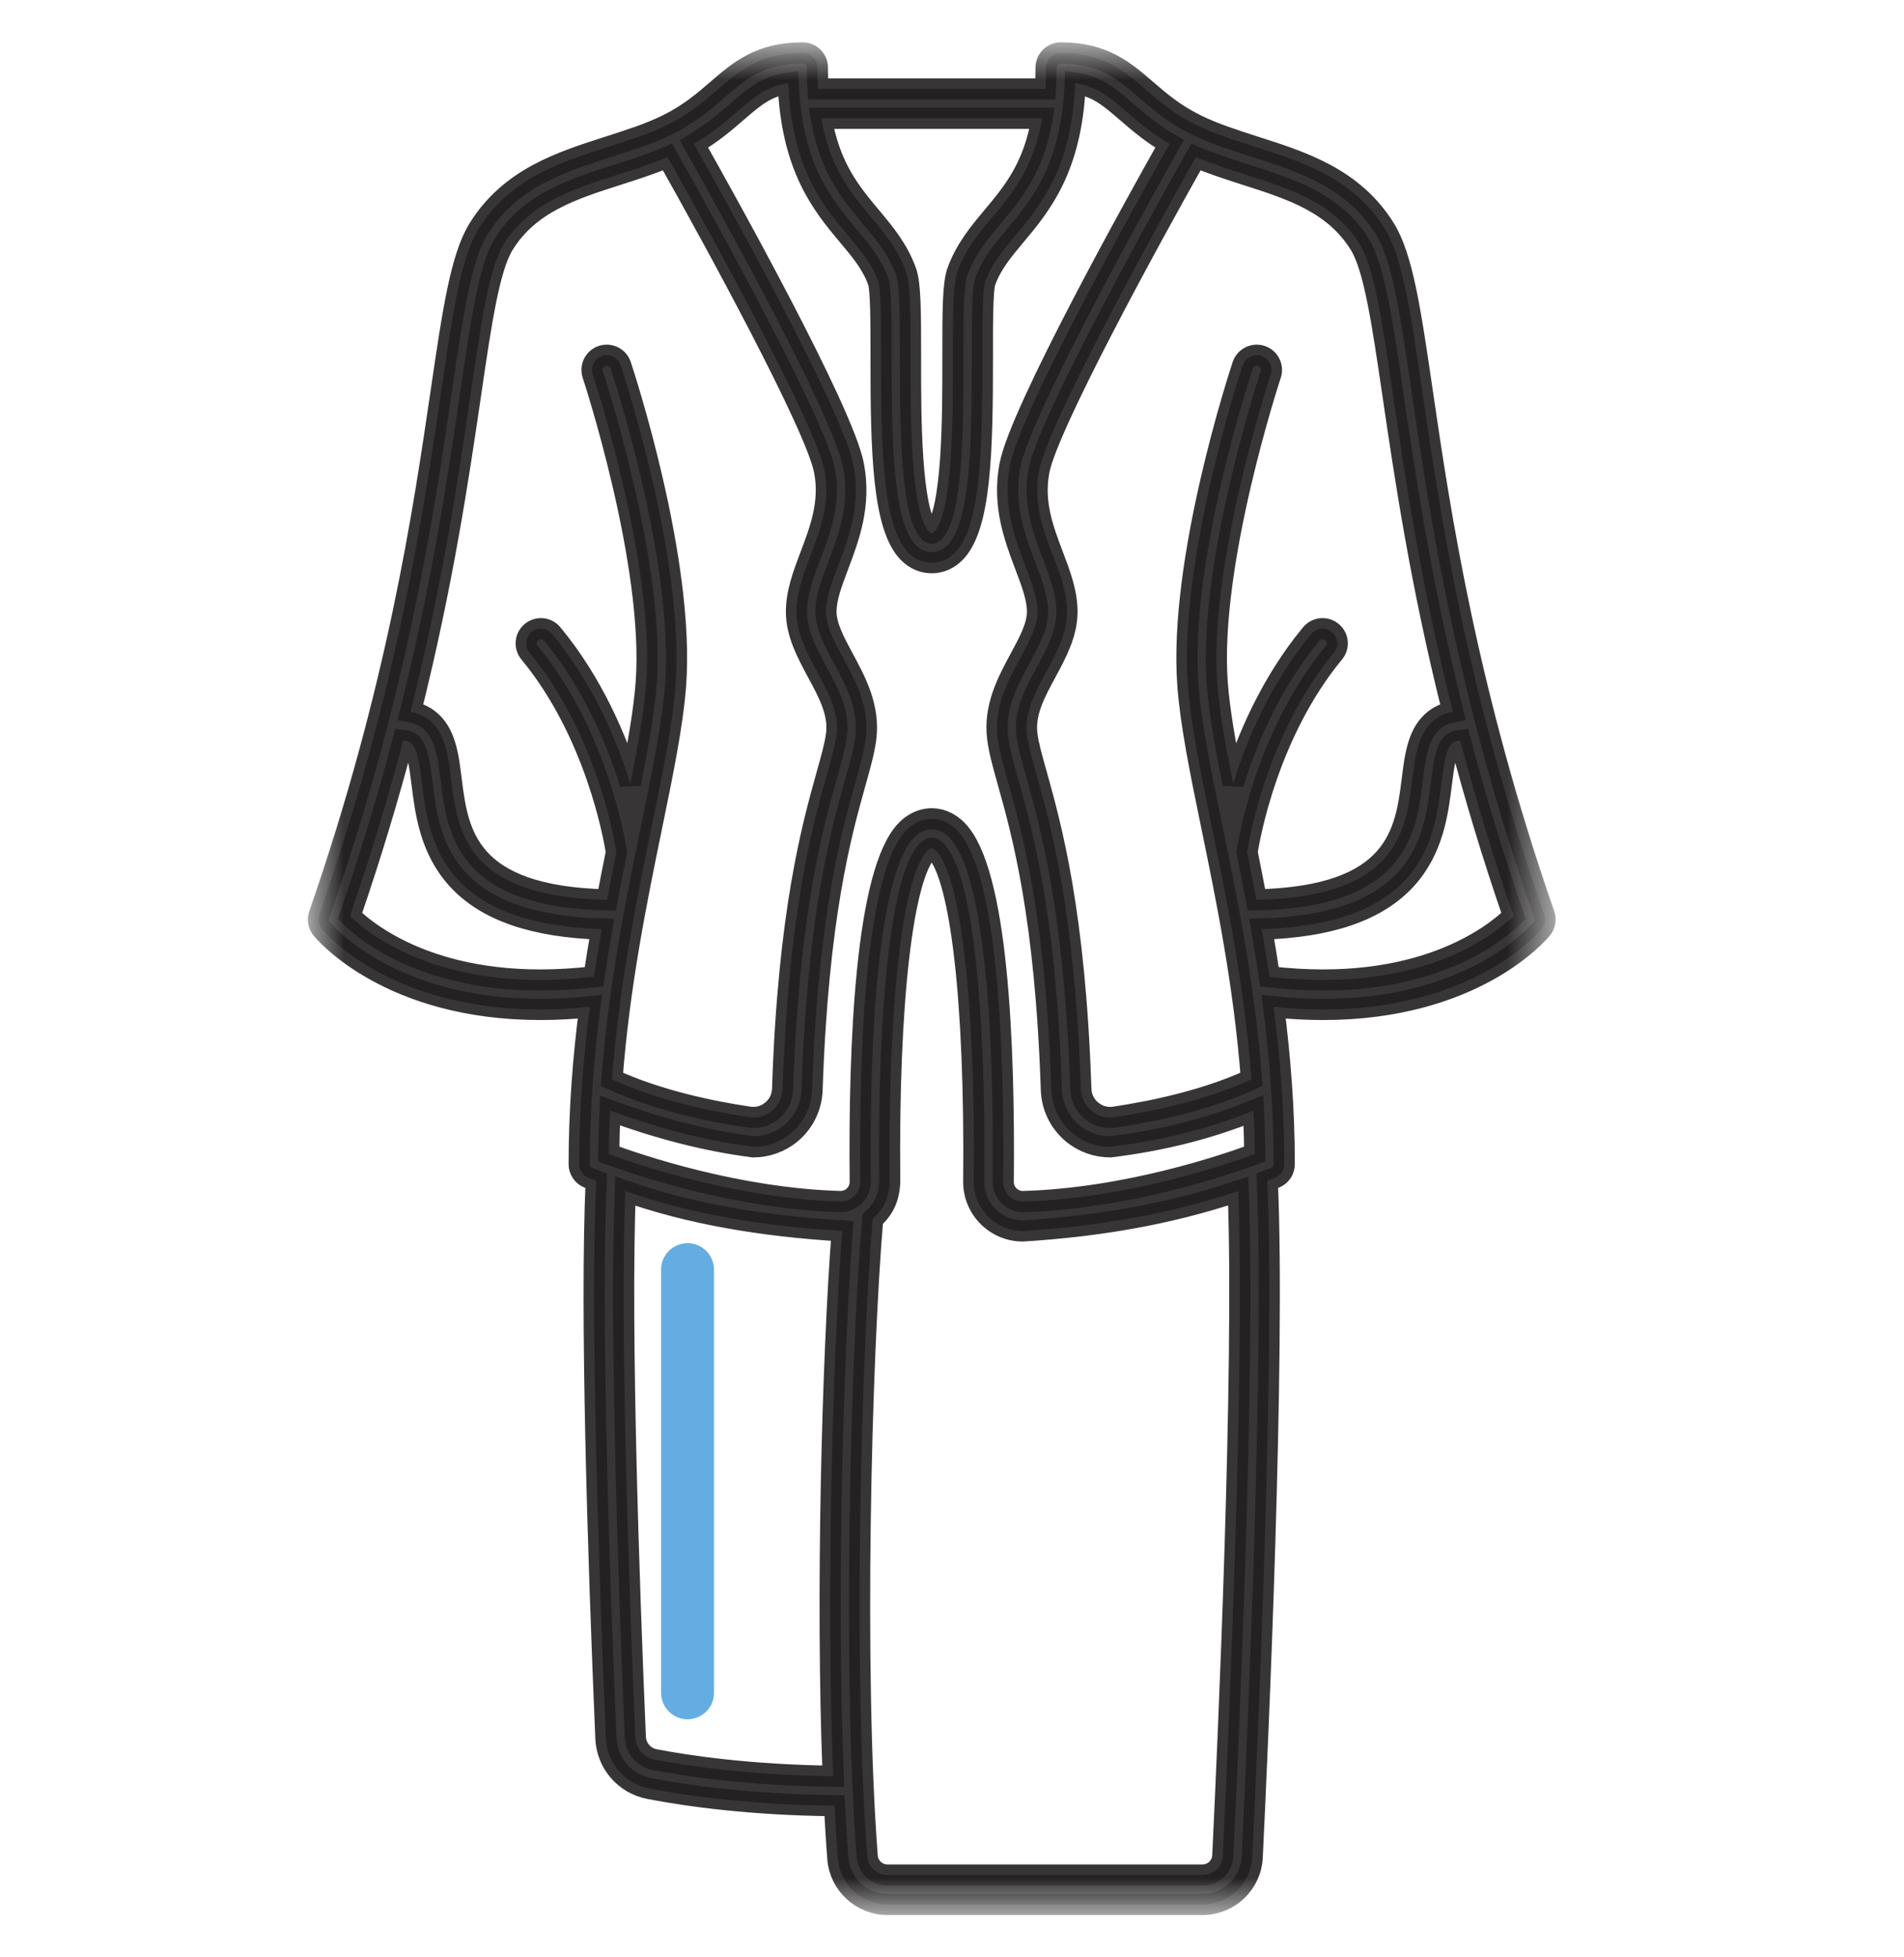 <svg width="36" height="37" viewBox="0 0 36 37" fill="none" xmlns="http://www.w3.org/2000/svg">
<mask id="mask0_1010_2966" style="mask-type:luminance" maskUnits="userSpaceOnUse" x="5" y="0" width="25" height="37">
<path d="M6 1H29.239V36H6V1Z" fill="white"/>
<path d="M6 0.9H5.9V1V36V36.1H6H29.239H29.339V36V1V0.9H29.239H6Z" stroke="white" stroke-width="0.2"/>
</mask>
<g mask="url(#mask0_1010_2966)">
<mask id="path-3-outside-1_1010_2966" maskUnits="userSpaceOnUse" x="5.021" y="0" width="25" height="37" fill="black">
<rect fill="white" x="5.021" width="25" height="37"/>
<path d="M29.198 17.291C27.719 13.045 27.222 9.656 26.893 7.412C26.668 5.875 26.519 4.86 26.18 4.318C25.586 3.368 24.634 3.064 23.714 2.77C23.323 2.644 22.953 2.526 22.619 2.362C22.199 2.155 21.93 1.922 21.669 1.697C21.254 1.339 20.862 1 20.057 1C19.904 1 19.779 1.125 19.779 1.278C19.779 1.42 19.774 1.554 19.767 1.681H15.467C15.459 1.554 15.455 1.42 15.455 1.278C15.455 1.125 15.33 1 15.176 1C14.371 1 13.979 1.339 13.564 1.697C13.303 1.922 13.034 2.155 12.615 2.362C12.281 2.526 11.911 2.644 11.52 2.77C10.599 3.064 9.648 3.368 9.053 4.319C8.715 4.86 8.566 5.875 8.34 7.412C8.011 9.656 7.514 13.045 6.036 17.291C6.004 17.382 6.022 17.483 6.083 17.558C6.14 17.628 7.364 19.082 10.219 19.082C10.513 19.082 10.824 19.066 11.153 19.032C11.032 19.969 10.951 20.964 10.951 22.006C10.951 22.119 11.019 22.22 11.123 22.263C11.136 22.268 11.188 22.289 11.273 22.321C11.162 24.806 11.309 29.397 11.456 32.859C11.476 33.329 11.812 33.719 12.275 33.809C13.005 33.95 14.194 34.116 15.779 34.133C15.797 34.483 15.817 34.818 15.842 35.134C15.879 35.62 16.291 36 16.78 36H22.737C23.239 36 23.651 35.608 23.676 35.108C23.782 32.927 24.109 25.67 23.961 22.321C24.046 22.289 24.097 22.268 24.11 22.263C24.215 22.22 24.282 22.119 24.282 22.006C24.282 20.964 24.201 19.969 24.081 19.032C24.409 19.066 24.721 19.082 25.015 19.082C27.869 19.082 29.093 17.628 29.15 17.558C29.211 17.483 29.229 17.382 29.198 17.291ZM19.704 2.236C19.546 3.169 19.152 3.639 18.769 4.097C18.505 4.413 18.256 4.712 18.104 5.131C18.02 5.365 18.017 5.847 18.017 6.748C18.019 7.851 18.02 9.696 17.659 10.057C17.631 10.086 17.603 10.086 17.574 10.057C17.213 9.696 17.214 7.851 17.216 6.748C17.216 5.847 17.213 5.365 17.129 5.131C16.977 4.712 16.728 4.413 16.464 4.097C16.081 3.639 15.688 3.169 15.529 2.236H19.704ZM11.231 18.464C8.39 18.798 6.989 17.679 6.617 17.315C7.021 16.14 7.351 15.031 7.624 13.995C7.684 14.002 7.732 14.017 7.765 14.043C7.896 14.143 7.937 14.467 7.979 14.809C8.049 15.364 8.136 16.056 8.65 16.619C9.191 17.212 10.086 17.522 11.377 17.563C11.326 17.856 11.277 18.157 11.231 18.464ZM8.531 14.74C8.474 14.28 8.419 13.846 8.106 13.604C8.008 13.528 7.894 13.479 7.762 13.455C8.374 11.012 8.671 8.996 8.892 7.492C9.099 6.078 9.249 5.055 9.526 4.613C10.012 3.835 10.827 3.574 11.69 3.299C11.999 3.199 12.318 3.097 12.622 2.969C13.499 4.523 15.428 8.053 15.59 8.899C15.704 9.498 15.512 10.007 15.326 10.498C15.189 10.861 15.059 11.204 15.059 11.563C15.059 11.977 15.261 12.349 15.455 12.71C15.669 13.105 15.871 13.479 15.816 13.891C15.79 14.09 15.721 14.335 15.634 14.646C15.363 15.616 14.908 17.238 14.797 20.586C14.792 20.747 14.721 20.893 14.597 20.995C14.474 21.098 14.319 21.141 14.161 21.118C13.45 21.012 12.441 20.804 11.571 20.404C11.707 18.617 12.04 16.994 12.32 15.632C12.533 14.595 12.717 13.7 12.773 12.954C12.951 10.587 11.785 7.054 11.736 6.905C11.688 6.76 11.53 6.681 11.384 6.729C11.239 6.777 11.16 6.934 11.208 7.08C11.219 7.115 12.387 10.657 12.218 12.912C12.177 13.453 12.063 14.092 11.918 14.816C11.667 14.001 11.217 12.924 10.442 11.986C10.345 11.867 10.169 11.85 10.05 11.948C9.932 12.045 9.915 12.221 10.013 12.339C11.254 13.841 11.606 15.798 11.655 16.107C11.596 16.399 11.536 16.7 11.478 17.011C8.81 16.951 8.655 15.728 8.531 14.74ZM15.754 33.577C14.14 33.557 12.957 33.375 12.38 33.263C12.172 33.224 12.021 33.047 12.012 32.835C11.895 30.066 11.721 25.162 11.822 22.514C13.021 22.94 14.4 23.178 15.924 23.268C15.741 25.662 15.618 30.187 15.754 33.577ZM23.12 35.081C23.11 35.285 22.941 35.444 22.737 35.444H16.78C16.58 35.444 16.412 35.289 16.397 35.092C16.128 31.592 16.277 25.694 16.5 23.042C16.69 22.878 16.814 22.657 16.822 22.333C16.788 18.955 17.063 16.559 17.537 16.081C17.6 16.018 17.634 16.018 17.696 16.081C18.17 16.559 18.445 18.955 18.411 22.333C18.409 22.587 18.508 22.826 18.69 23.004C18.866 23.176 19.096 23.269 19.341 23.269C20.687 23.184 22.04 22.975 23.412 22.514C23.541 25.906 23.223 32.942 23.12 35.081ZM19.352 22.713C19.251 22.717 19.153 22.679 19.08 22.607C19.007 22.535 18.967 22.44 18.969 22.338C18.994 19.734 18.862 16.467 18.092 15.69C17.918 15.515 17.738 15.478 17.616 15.478C17.496 15.478 17.315 15.515 17.141 15.69C16.372 16.467 16.239 19.734 16.265 22.338C16.266 22.44 16.226 22.535 16.153 22.607C16.08 22.679 15.983 22.715 15.881 22.713C13.934 22.657 12.074 22.024 11.509 21.815C11.512 21.538 11.521 21.265 11.534 20.994C12.408 21.313 13.304 21.559 14.242 21.679C14.501 21.679 14.753 21.589 14.954 21.422C15.198 21.219 15.343 20.921 15.354 20.604C15.463 17.324 15.906 15.741 16.171 14.796C16.264 14.464 16.337 14.202 16.369 13.964C16.447 13.373 16.18 12.88 15.945 12.445C15.776 12.132 15.617 11.837 15.617 11.563C15.617 11.305 15.723 11.022 15.847 10.695C16.05 10.157 16.281 9.548 16.137 8.795C15.941 7.768 13.712 3.77 13.12 2.72C13.462 2.52 13.707 2.309 13.929 2.117C14.255 1.835 14.489 1.633 14.904 1.573C14.969 3.177 15.557 3.881 16.036 4.453C16.279 4.742 16.487 4.992 16.605 5.319C16.66 5.473 16.659 6.15 16.659 6.748C16.657 8.549 16.695 9.964 17.18 10.45C17.303 10.572 17.454 10.637 17.616 10.637C17.78 10.637 17.93 10.572 18.053 10.45C18.539 9.965 18.576 8.549 18.575 6.748C18.574 6.15 18.573 5.473 18.628 5.319C18.747 4.992 18.955 4.742 19.197 4.453C19.676 3.881 20.265 3.177 20.329 1.573C20.744 1.633 20.978 1.835 21.305 2.117C21.526 2.309 21.772 2.52 22.113 2.72C21.521 3.77 19.293 7.768 19.096 8.795C18.953 9.548 19.183 10.157 19.386 10.695C19.51 11.022 19.617 11.305 19.617 11.563C19.617 11.837 19.457 12.132 19.288 12.445C19.053 12.88 18.786 13.373 18.865 13.964C18.896 14.202 18.97 14.464 19.063 14.796C19.328 15.741 19.771 17.324 19.879 20.604C19.89 20.921 20.036 21.219 20.279 21.422C20.48 21.589 20.733 21.679 20.991 21.679C21.907 21.567 22.811 21.355 23.7 20.994C23.713 21.265 23.722 21.538 23.724 21.815C23.16 22.025 21.302 22.657 19.352 22.713ZM23.579 16.107C23.628 15.797 23.979 13.841 25.22 12.339C25.319 12.221 25.302 12.045 25.183 11.948C25.065 11.85 24.889 11.867 24.791 11.986C24.016 12.924 23.567 14.001 23.315 14.816C23.17 14.092 23.056 13.453 23.015 12.912C22.846 10.657 24.014 7.115 24.026 7.08C24.074 6.934 23.995 6.777 23.849 6.729C23.703 6.681 23.546 6.76 23.497 6.905C23.448 7.054 22.283 10.587 22.46 12.954C22.516 13.699 22.7 14.595 22.913 15.632C23.194 16.994 23.526 18.617 23.662 20.404C22.792 20.804 21.784 21.012 21.072 21.118C20.914 21.141 20.759 21.098 20.637 20.995C20.512 20.893 20.442 20.747 20.436 20.586C20.325 17.238 19.87 15.616 19.6 14.646C19.512 14.335 19.443 14.09 19.417 13.891C19.363 13.479 19.564 13.105 19.778 12.71C19.973 12.349 20.174 11.977 20.174 11.563C20.174 11.204 20.045 10.861 19.907 10.498C19.721 10.007 19.529 9.498 19.644 8.899C19.805 8.053 21.734 4.523 22.612 2.969C22.916 3.097 23.234 3.199 23.544 3.299C24.406 3.574 25.221 3.834 25.707 4.613C25.984 5.055 26.134 6.078 26.342 7.492C26.563 8.996 26.859 11.012 27.471 13.455C27.339 13.479 27.225 13.528 27.127 13.604C26.814 13.846 26.759 14.28 26.702 14.74C26.578 15.728 26.423 16.951 23.756 17.011C23.697 16.7 23.638 16.399 23.579 16.107ZM24.002 18.464C23.957 18.157 23.907 17.856 23.856 17.563C25.147 17.522 26.042 17.212 26.584 16.619C27.097 16.056 27.184 15.364 27.254 14.809C27.297 14.467 27.338 14.143 27.468 14.043C27.502 14.017 27.549 14.002 27.609 13.995C27.882 15.032 28.212 16.14 28.617 17.315C28.243 17.679 26.843 18.798 24.002 18.464Z"/>
</mask>
<path d="M29.198 17.291C27.719 13.045 27.222 9.656 26.893 7.412C26.668 5.875 26.519 4.86 26.18 4.318C25.586 3.368 24.634 3.064 23.714 2.77C23.323 2.644 22.953 2.526 22.619 2.362C22.199 2.155 21.93 1.922 21.669 1.697C21.254 1.339 20.862 1 20.057 1C19.904 1 19.779 1.125 19.779 1.278C19.779 1.42 19.774 1.554 19.767 1.681H15.467C15.459 1.554 15.455 1.42 15.455 1.278C15.455 1.125 15.33 1 15.176 1C14.371 1 13.979 1.339 13.564 1.697C13.303 1.922 13.034 2.155 12.615 2.362C12.281 2.526 11.911 2.644 11.52 2.77C10.599 3.064 9.648 3.368 9.053 4.319C8.715 4.86 8.566 5.875 8.34 7.412C8.011 9.656 7.514 13.045 6.036 17.291C6.004 17.382 6.022 17.483 6.083 17.558C6.14 17.628 7.364 19.082 10.219 19.082C10.513 19.082 10.824 19.066 11.153 19.032C11.032 19.969 10.951 20.964 10.951 22.006C10.951 22.119 11.019 22.22 11.123 22.263C11.136 22.268 11.188 22.289 11.273 22.321C11.162 24.806 11.309 29.397 11.456 32.859C11.476 33.329 11.812 33.719 12.275 33.809C13.005 33.95 14.194 34.116 15.779 34.133C15.797 34.483 15.817 34.818 15.842 35.134C15.879 35.62 16.291 36 16.78 36H22.737C23.239 36 23.651 35.608 23.676 35.108C23.782 32.927 24.109 25.67 23.961 22.321C24.046 22.289 24.097 22.268 24.11 22.263C24.215 22.22 24.282 22.119 24.282 22.006C24.282 20.964 24.201 19.969 24.081 19.032C24.409 19.066 24.721 19.082 25.015 19.082C27.869 19.082 29.093 17.628 29.15 17.558C29.211 17.483 29.229 17.382 29.198 17.291ZM19.704 2.236C19.546 3.169 19.152 3.639 18.769 4.097C18.505 4.413 18.256 4.712 18.104 5.131C18.02 5.365 18.017 5.847 18.017 6.748C18.019 7.851 18.02 9.696 17.659 10.057C17.631 10.086 17.603 10.086 17.574 10.057C17.213 9.696 17.214 7.851 17.216 6.748C17.216 5.847 17.213 5.365 17.129 5.131C16.977 4.712 16.728 4.413 16.464 4.097C16.081 3.639 15.688 3.169 15.529 2.236H19.704ZM11.231 18.464C8.39 18.798 6.989 17.679 6.617 17.315C7.021 16.14 7.351 15.031 7.624 13.995C7.684 14.002 7.732 14.017 7.765 14.043C7.896 14.143 7.937 14.467 7.979 14.809C8.049 15.364 8.136 16.056 8.65 16.619C9.191 17.212 10.086 17.522 11.377 17.563C11.326 17.856 11.277 18.157 11.231 18.464ZM8.531 14.74C8.474 14.28 8.419 13.846 8.106 13.604C8.008 13.528 7.894 13.479 7.762 13.455C8.374 11.012 8.671 8.996 8.892 7.492C9.099 6.078 9.249 5.055 9.526 4.613C10.012 3.835 10.827 3.574 11.69 3.299C11.999 3.199 12.318 3.097 12.622 2.969C13.499 4.523 15.428 8.053 15.59 8.899C15.704 9.498 15.512 10.007 15.326 10.498C15.189 10.861 15.059 11.204 15.059 11.563C15.059 11.977 15.261 12.349 15.455 12.71C15.669 13.105 15.871 13.479 15.816 13.891C15.79 14.09 15.721 14.335 15.634 14.646C15.363 15.616 14.908 17.238 14.797 20.586C14.792 20.747 14.721 20.893 14.597 20.995C14.474 21.098 14.319 21.141 14.161 21.118C13.45 21.012 12.441 20.804 11.571 20.404C11.707 18.617 12.04 16.994 12.32 15.632C12.533 14.595 12.717 13.7 12.773 12.954C12.951 10.587 11.785 7.054 11.736 6.905C11.688 6.76 11.53 6.681 11.384 6.729C11.239 6.777 11.16 6.934 11.208 7.08C11.219 7.115 12.387 10.657 12.218 12.912C12.177 13.453 12.063 14.092 11.918 14.816C11.667 14.001 11.217 12.924 10.442 11.986C10.345 11.867 10.169 11.85 10.05 11.948C9.932 12.045 9.915 12.221 10.013 12.339C11.254 13.841 11.606 15.798 11.655 16.107C11.596 16.399 11.536 16.7 11.478 17.011C8.81 16.951 8.655 15.728 8.531 14.74ZM15.754 33.577C14.14 33.557 12.957 33.375 12.38 33.263C12.172 33.224 12.021 33.047 12.012 32.835C11.895 30.066 11.721 25.162 11.822 22.514C13.021 22.94 14.4 23.178 15.924 23.268C15.741 25.662 15.618 30.187 15.754 33.577ZM23.12 35.081C23.11 35.285 22.941 35.444 22.737 35.444H16.78C16.58 35.444 16.412 35.289 16.397 35.092C16.128 31.592 16.277 25.694 16.5 23.042C16.69 22.878 16.814 22.657 16.822 22.333C16.788 18.955 17.063 16.559 17.537 16.081C17.6 16.018 17.634 16.018 17.696 16.081C18.17 16.559 18.445 18.955 18.411 22.333C18.409 22.587 18.508 22.826 18.69 23.004C18.866 23.176 19.096 23.269 19.341 23.269C20.687 23.184 22.04 22.975 23.412 22.514C23.541 25.906 23.223 32.942 23.12 35.081ZM19.352 22.713C19.251 22.717 19.153 22.679 19.08 22.607C19.007 22.535 18.967 22.44 18.969 22.338C18.994 19.734 18.862 16.467 18.092 15.69C17.918 15.515 17.738 15.478 17.616 15.478C17.496 15.478 17.315 15.515 17.141 15.69C16.372 16.467 16.239 19.734 16.265 22.338C16.266 22.44 16.226 22.535 16.153 22.607C16.08 22.679 15.983 22.715 15.881 22.713C13.934 22.657 12.074 22.024 11.509 21.815C11.512 21.538 11.521 21.265 11.534 20.994C12.408 21.313 13.304 21.559 14.242 21.679C14.501 21.679 14.753 21.589 14.954 21.422C15.198 21.219 15.343 20.921 15.354 20.604C15.463 17.324 15.906 15.741 16.171 14.796C16.264 14.464 16.337 14.202 16.369 13.964C16.447 13.373 16.18 12.88 15.945 12.445C15.776 12.132 15.617 11.837 15.617 11.563C15.617 11.305 15.723 11.022 15.847 10.695C16.05 10.157 16.281 9.548 16.137 8.795C15.941 7.768 13.712 3.77 13.12 2.72C13.462 2.52 13.707 2.309 13.929 2.117C14.255 1.835 14.489 1.633 14.904 1.573C14.969 3.177 15.557 3.881 16.036 4.453C16.279 4.742 16.487 4.992 16.605 5.319C16.66 5.473 16.659 6.15 16.659 6.748C16.657 8.549 16.695 9.964 17.18 10.45C17.303 10.572 17.454 10.637 17.616 10.637C17.78 10.637 17.93 10.572 18.053 10.45C18.539 9.965 18.576 8.549 18.575 6.748C18.574 6.15 18.573 5.473 18.628 5.319C18.747 4.992 18.955 4.742 19.197 4.453C19.676 3.881 20.265 3.177 20.329 1.573C20.744 1.633 20.978 1.835 21.305 2.117C21.526 2.309 21.772 2.52 22.113 2.72C21.521 3.77 19.293 7.768 19.096 8.795C18.953 9.548 19.183 10.157 19.386 10.695C19.51 11.022 19.617 11.305 19.617 11.563C19.617 11.837 19.457 12.132 19.288 12.445C19.053 12.88 18.786 13.373 18.865 13.964C18.896 14.202 18.97 14.464 19.063 14.796C19.328 15.741 19.771 17.324 19.879 20.604C19.89 20.921 20.036 21.219 20.279 21.422C20.48 21.589 20.733 21.679 20.991 21.679C21.907 21.567 22.811 21.355 23.7 20.994C23.713 21.265 23.722 21.538 23.724 21.815C23.16 22.025 21.302 22.657 19.352 22.713ZM23.579 16.107C23.628 15.797 23.979 13.841 25.22 12.339C25.319 12.221 25.302 12.045 25.183 11.948C25.065 11.85 24.889 11.867 24.791 11.986C24.016 12.924 23.567 14.001 23.315 14.816C23.17 14.092 23.056 13.453 23.015 12.912C22.846 10.657 24.014 7.115 24.026 7.08C24.074 6.934 23.995 6.777 23.849 6.729C23.703 6.681 23.546 6.76 23.497 6.905C23.448 7.054 22.283 10.587 22.46 12.954C22.516 13.699 22.7 14.595 22.913 15.632C23.194 16.994 23.526 18.617 23.662 20.404C22.792 20.804 21.784 21.012 21.072 21.118C20.914 21.141 20.759 21.098 20.637 20.995C20.512 20.893 20.442 20.747 20.436 20.586C20.325 17.238 19.87 15.616 19.6 14.646C19.512 14.335 19.443 14.09 19.417 13.891C19.363 13.479 19.564 13.105 19.778 12.71C19.973 12.349 20.174 11.977 20.174 11.563C20.174 11.204 20.045 10.861 19.907 10.498C19.721 10.007 19.529 9.498 19.644 8.899C19.805 8.053 21.734 4.523 22.612 2.969C22.916 3.097 23.234 3.199 23.544 3.299C24.406 3.574 25.221 3.834 25.707 4.613C25.984 5.055 26.134 6.078 26.342 7.492C26.563 8.996 26.859 11.012 27.471 13.455C27.339 13.479 27.225 13.528 27.127 13.604C26.814 13.846 26.759 14.28 26.702 14.74C26.578 15.728 26.423 16.951 23.756 17.011C23.697 16.7 23.638 16.399 23.579 16.107ZM24.002 18.464C23.957 18.157 23.907 17.856 23.856 17.563C25.147 17.522 26.042 17.212 26.584 16.619C27.097 16.056 27.184 15.364 27.254 14.809C27.297 14.467 27.338 14.143 27.468 14.043C27.502 14.017 27.549 14.002 27.609 13.995C27.882 15.032 28.212 16.14 28.617 17.315C28.243 17.679 26.843 18.798 24.002 18.464Z" fill="#221F20" fill-opacity="0.9"/>
<path d="M29.198 17.291C27.719 13.045 27.222 9.656 26.893 7.412C26.668 5.875 26.519 4.86 26.18 4.318C25.586 3.368 24.634 3.064 23.714 2.77C23.323 2.644 22.953 2.526 22.619 2.362C22.199 2.155 21.93 1.922 21.669 1.697C21.254 1.339 20.862 1 20.057 1C19.904 1 19.779 1.125 19.779 1.278C19.779 1.42 19.774 1.554 19.767 1.681H15.467C15.459 1.554 15.455 1.42 15.455 1.278C15.455 1.125 15.33 1 15.176 1C14.371 1 13.979 1.339 13.564 1.697C13.303 1.922 13.034 2.155 12.615 2.362C12.281 2.526 11.911 2.644 11.52 2.77C10.599 3.064 9.648 3.368 9.053 4.319C8.715 4.86 8.566 5.875 8.34 7.412C8.011 9.656 7.514 13.045 6.036 17.291C6.004 17.382 6.022 17.483 6.083 17.558C6.14 17.628 7.364 19.082 10.219 19.082C10.513 19.082 10.824 19.066 11.153 19.032C11.032 19.969 10.951 20.964 10.951 22.006C10.951 22.119 11.019 22.22 11.123 22.263C11.136 22.268 11.188 22.289 11.273 22.321C11.162 24.806 11.309 29.397 11.456 32.859C11.476 33.329 11.812 33.719 12.275 33.809C13.005 33.95 14.194 34.116 15.779 34.133C15.797 34.483 15.817 34.818 15.842 35.134C15.879 35.62 16.291 36 16.78 36H22.737C23.239 36 23.651 35.608 23.676 35.108C23.782 32.927 24.109 25.67 23.961 22.321C24.046 22.289 24.097 22.268 24.11 22.263C24.215 22.22 24.282 22.119 24.282 22.006C24.282 20.964 24.201 19.969 24.081 19.032C24.409 19.066 24.721 19.082 25.015 19.082C27.869 19.082 29.093 17.628 29.15 17.558C29.211 17.483 29.229 17.382 29.198 17.291ZM19.704 2.236C19.546 3.169 19.152 3.639 18.769 4.097C18.505 4.413 18.256 4.712 18.104 5.131C18.02 5.365 18.017 5.847 18.017 6.748C18.019 7.851 18.02 9.696 17.659 10.057C17.631 10.086 17.603 10.086 17.574 10.057C17.213 9.696 17.214 7.851 17.216 6.748C17.216 5.847 17.213 5.365 17.129 5.131C16.977 4.712 16.728 4.413 16.464 4.097C16.081 3.639 15.688 3.169 15.529 2.236H19.704ZM11.231 18.464C8.39 18.798 6.989 17.679 6.617 17.315C7.021 16.14 7.351 15.031 7.624 13.995C7.684 14.002 7.732 14.017 7.765 14.043C7.896 14.143 7.937 14.467 7.979 14.809C8.049 15.364 8.136 16.056 8.65 16.619C9.191 17.212 10.086 17.522 11.377 17.563C11.326 17.856 11.277 18.157 11.231 18.464ZM8.531 14.74C8.474 14.28 8.419 13.846 8.106 13.604C8.008 13.528 7.894 13.479 7.762 13.455C8.374 11.012 8.671 8.996 8.892 7.492C9.099 6.078 9.249 5.055 9.526 4.613C10.012 3.835 10.827 3.574 11.69 3.299C11.999 3.199 12.318 3.097 12.622 2.969C13.499 4.523 15.428 8.053 15.59 8.899C15.704 9.498 15.512 10.007 15.326 10.498C15.189 10.861 15.059 11.204 15.059 11.563C15.059 11.977 15.261 12.349 15.455 12.71C15.669 13.105 15.871 13.479 15.816 13.891C15.79 14.09 15.721 14.335 15.634 14.646C15.363 15.616 14.908 17.238 14.797 20.586C14.792 20.747 14.721 20.893 14.597 20.995C14.474 21.098 14.319 21.141 14.161 21.118C13.45 21.012 12.441 20.804 11.571 20.404C11.707 18.617 12.04 16.994 12.32 15.632C12.533 14.595 12.717 13.7 12.773 12.954C12.951 10.587 11.785 7.054 11.736 6.905C11.688 6.76 11.53 6.681 11.384 6.729C11.239 6.777 11.16 6.934 11.208 7.08C11.219 7.115 12.387 10.657 12.218 12.912C12.177 13.453 12.063 14.092 11.918 14.816C11.667 14.001 11.217 12.924 10.442 11.986C10.345 11.867 10.169 11.85 10.05 11.948C9.932 12.045 9.915 12.221 10.013 12.339C11.254 13.841 11.606 15.798 11.655 16.107C11.596 16.399 11.536 16.7 11.478 17.011C8.81 16.951 8.655 15.728 8.531 14.74ZM15.754 33.577C14.14 33.557 12.957 33.375 12.38 33.263C12.172 33.224 12.021 33.047 12.012 32.835C11.895 30.066 11.721 25.162 11.822 22.514C13.021 22.94 14.4 23.178 15.924 23.268C15.741 25.662 15.618 30.187 15.754 33.577ZM23.12 35.081C23.11 35.285 22.941 35.444 22.737 35.444H16.78C16.58 35.444 16.412 35.289 16.397 35.092C16.128 31.592 16.277 25.694 16.5 23.042C16.69 22.878 16.814 22.657 16.822 22.333C16.788 18.955 17.063 16.559 17.537 16.081C17.6 16.018 17.634 16.018 17.696 16.081C18.17 16.559 18.445 18.955 18.411 22.333C18.409 22.587 18.508 22.826 18.69 23.004C18.866 23.176 19.096 23.269 19.341 23.269C20.687 23.184 22.04 22.975 23.412 22.514C23.541 25.906 23.223 32.942 23.12 35.081ZM19.352 22.713C19.251 22.717 19.153 22.679 19.08 22.607C19.007 22.535 18.967 22.44 18.969 22.338C18.994 19.734 18.862 16.467 18.092 15.69C17.918 15.515 17.738 15.478 17.616 15.478C17.496 15.478 17.315 15.515 17.141 15.69C16.372 16.467 16.239 19.734 16.265 22.338C16.266 22.44 16.226 22.535 16.153 22.607C16.08 22.679 15.983 22.715 15.881 22.713C13.934 22.657 12.074 22.024 11.509 21.815C11.512 21.538 11.521 21.265 11.534 20.994C12.408 21.313 13.304 21.559 14.242 21.679C14.501 21.679 14.753 21.589 14.954 21.422C15.198 21.219 15.343 20.921 15.354 20.604C15.463 17.324 15.906 15.741 16.171 14.796C16.264 14.464 16.337 14.202 16.369 13.964C16.447 13.373 16.18 12.88 15.945 12.445C15.776 12.132 15.617 11.837 15.617 11.563C15.617 11.305 15.723 11.022 15.847 10.695C16.05 10.157 16.281 9.548 16.137 8.795C15.941 7.768 13.712 3.77 13.12 2.72C13.462 2.52 13.707 2.309 13.929 2.117C14.255 1.835 14.489 1.633 14.904 1.573C14.969 3.177 15.557 3.881 16.036 4.453C16.279 4.742 16.487 4.992 16.605 5.319C16.66 5.473 16.659 6.15 16.659 6.748C16.657 8.549 16.695 9.964 17.18 10.45C17.303 10.572 17.454 10.637 17.616 10.637C17.78 10.637 17.93 10.572 18.053 10.45C18.539 9.965 18.576 8.549 18.575 6.748C18.574 6.15 18.573 5.473 18.628 5.319C18.747 4.992 18.955 4.742 19.197 4.453C19.676 3.881 20.265 3.177 20.329 1.573C20.744 1.633 20.978 1.835 21.305 2.117C21.526 2.309 21.772 2.52 22.113 2.72C21.521 3.77 19.293 7.768 19.096 8.795C18.953 9.548 19.183 10.157 19.386 10.695C19.51 11.022 19.617 11.305 19.617 11.563C19.617 11.837 19.457 12.132 19.288 12.445C19.053 12.88 18.786 13.373 18.865 13.964C18.896 14.202 18.97 14.464 19.063 14.796C19.328 15.741 19.771 17.324 19.879 20.604C19.89 20.921 20.036 21.219 20.279 21.422C20.48 21.589 20.733 21.679 20.991 21.679C21.907 21.567 22.811 21.355 23.7 20.994C23.713 21.265 23.722 21.538 23.724 21.815C23.16 22.025 21.302 22.657 19.352 22.713ZM23.579 16.107C23.628 15.797 23.979 13.841 25.22 12.339C25.319 12.221 25.302 12.045 25.183 11.948C25.065 11.85 24.889 11.867 24.791 11.986C24.016 12.924 23.567 14.001 23.315 14.816C23.17 14.092 23.056 13.453 23.015 12.912C22.846 10.657 24.014 7.115 24.026 7.08C24.074 6.934 23.995 6.777 23.849 6.729C23.703 6.681 23.546 6.76 23.497 6.905C23.448 7.054 22.283 10.587 22.46 12.954C22.516 13.699 22.7 14.595 22.913 15.632C23.194 16.994 23.526 18.617 23.662 20.404C22.792 20.804 21.784 21.012 21.072 21.118C20.914 21.141 20.759 21.098 20.637 20.995C20.512 20.893 20.442 20.747 20.436 20.586C20.325 17.238 19.87 15.616 19.6 14.646C19.512 14.335 19.443 14.09 19.417 13.891C19.363 13.479 19.564 13.105 19.778 12.71C19.973 12.349 20.174 11.977 20.174 11.563C20.174 11.204 20.045 10.861 19.907 10.498C19.721 10.007 19.529 9.498 19.644 8.899C19.805 8.053 21.734 4.523 22.612 2.969C22.916 3.097 23.234 3.199 23.544 3.299C24.406 3.574 25.221 3.834 25.707 4.613C25.984 5.055 26.134 6.078 26.342 7.492C26.563 8.996 26.859 11.012 27.471 13.455C27.339 13.479 27.225 13.528 27.127 13.604C26.814 13.846 26.759 14.28 26.702 14.74C26.578 15.728 26.423 16.951 23.756 17.011C23.697 16.7 23.638 16.399 23.579 16.107ZM24.002 18.464C23.957 18.157 23.907 17.856 23.856 17.563C25.147 17.522 26.042 17.212 26.584 16.619C27.097 16.056 27.184 15.364 27.254 14.809C27.297 14.467 27.338 14.143 27.468 14.043C27.502 14.017 27.549 14.002 27.609 13.995C27.882 15.032 28.212 16.14 28.617 17.315C28.243 17.679 26.843 18.798 24.002 18.464Z" stroke="#221F20" stroke-opacity="0.9" stroke-width="0.4" mask="url(#path-3-outside-1_1010_2966)"/>
</g>
<path d="M13 32L13 24" stroke="#64ADE2" stroke-linecap="round"/>
</svg>
